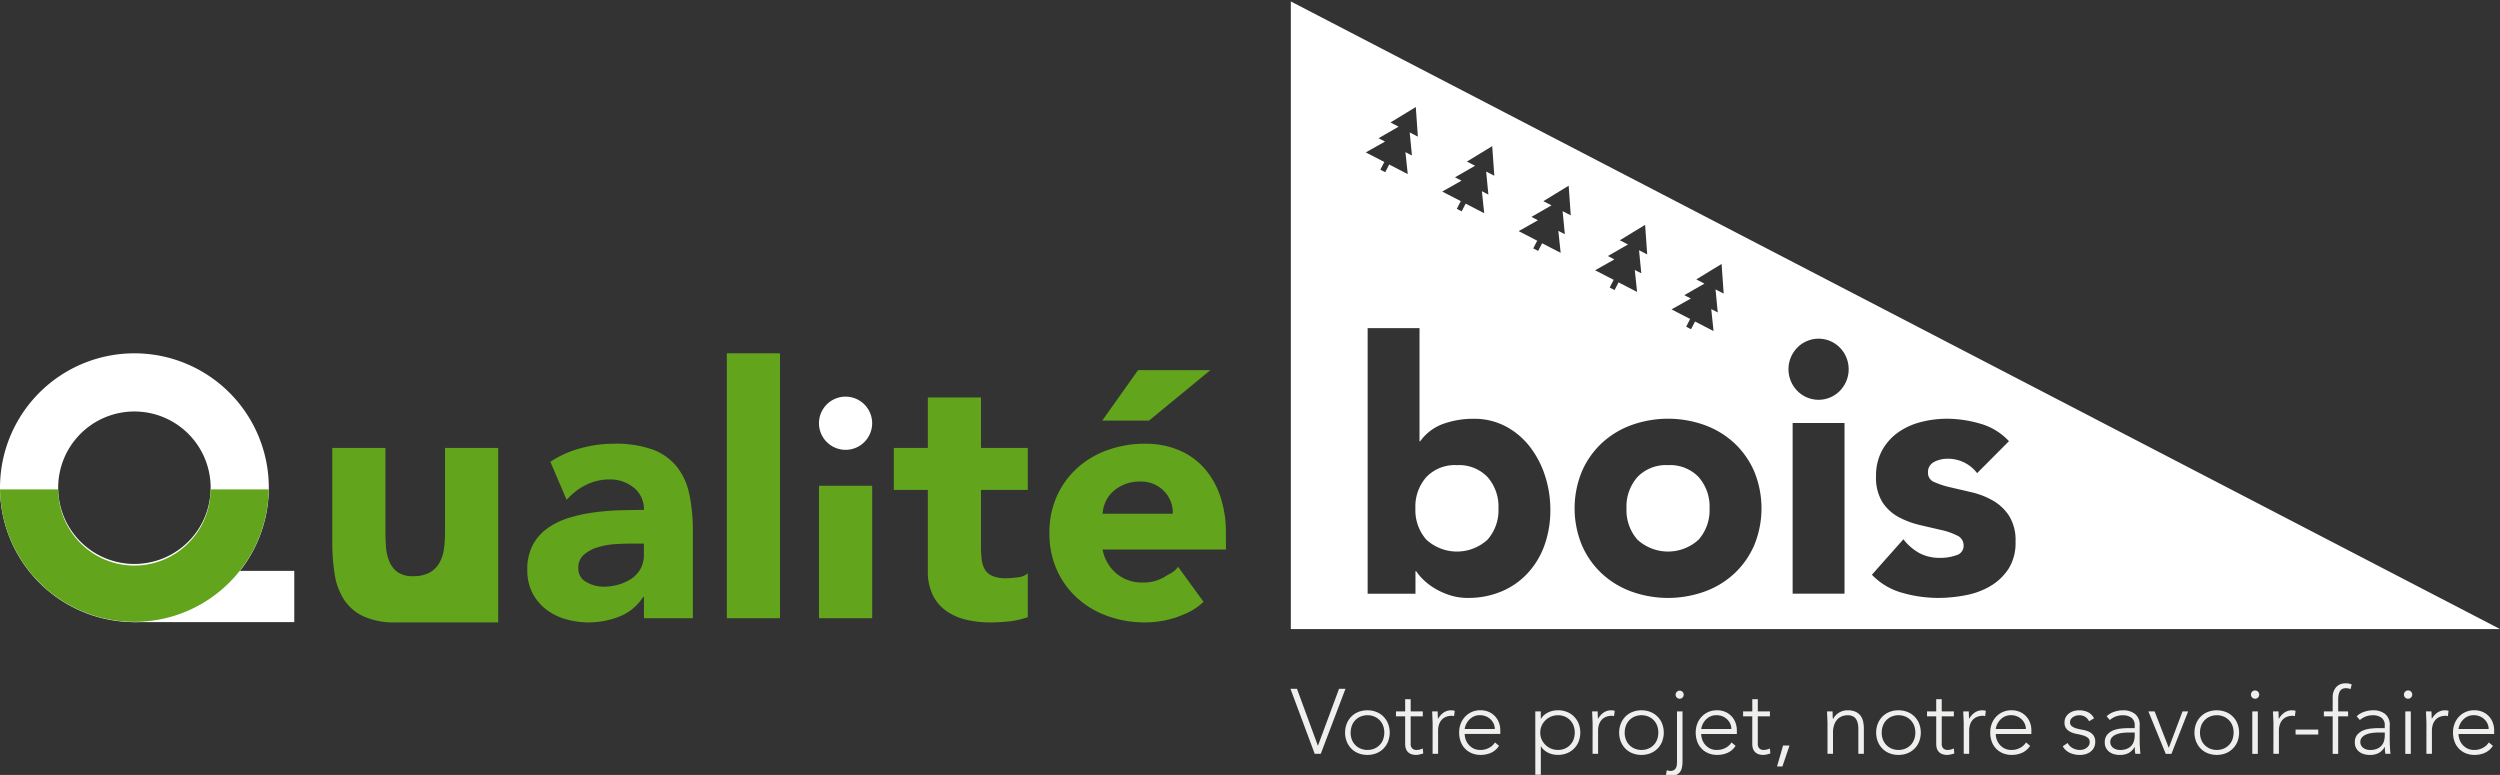 <svg xmlns="http://www.w3.org/2000/svg" xmlns:xlink="http://www.w3.org/1999/xlink" width="371" height="115" viewBox="0 0 371 115"><rect x="0" y="0" width="371" height="115" fill="#333333" stroke="none"/><defs><clipPath id="clip-path"><rect id="Rectangle_1522" data-name="Rectangle 1522" width="371" height="115" transform="translate(0 0)" fill="none"></rect></clipPath></defs><g id="Groupe_5711" data-name="Groupe 5711" transform="translate(0 0.179)"><g id="Groupe_5704" data-name="Groupe 5704" transform="translate(0 -0.179)" clip-path="url(#clip-path)"><path id="Trac&#xE9;_11121" data-name="Trac&#xE9; 11121" d="M19.946,18.646A19.946,19.946,0,1,0,39.892,38.592,19.947,19.947,0,0,0,19.946,18.646m0,31.26A11.314,11.314,0,1,1,31.26,38.592,11.315,11.315,0,0,1,19.946,49.906" transform="translate(0 33.786)" fill="#fff"></path><path id="Trac&#xE9;_11122" data-name="Trac&#xE9; 11122" d="M42.227,49.553H27.076a11.134,11.134,0,0,1-4.865-.91,6.925,6.925,0,0,1-2.893-2.521,9.771,9.771,0,0,1-1.369-3.8,30.434,30.434,0,0,1-.342-4.73V23.659H25.5V36.035q0,1.092.076,2.263a7.075,7.075,0,0,0,.476,2.156,3.721,3.721,0,0,0,1.21,1.61,3.784,3.784,0,0,0,2.341.625,4.936,4.936,0,0,0,2.47-.543,3.766,3.766,0,0,0,1.448-1.456,5.93,5.93,0,0,0,.658-2.056,17.3,17.3,0,0,0,.157-2.392V23.659h7.892Z" transform="translate(31.703 42.812)" fill="#62a41c"></path><rect id="Rectangle_1518" data-name="Rectangle 1518" width="7.892" height="39.309" transform="translate(107.862 52.432)" fill="#62a41c"></rect><rect id="Rectangle_1519" data-name="Rectangle 1519" width="7.892" height="19.655" transform="translate(121.54 72.087)" fill="#62a41c"></rect><path id="Trac&#xE9;_11123" data-name="Trac&#xE9; 11123" d="M67.246,34.713H60.3v8.421a15.674,15.674,0,0,0,.106,1.9,3.754,3.754,0,0,0,.473,1.482,2.373,2.373,0,0,0,1.131.963,5.05,5.05,0,0,0,2.025.336,13.739,13.739,0,0,0,1.658-.129,2.814,2.814,0,0,0,1.552-.6v6.5a11.924,11.924,0,0,1-2.736.625,25.631,25.631,0,0,1-2.789.157,15.3,15.3,0,0,1-3.68-.417,8.332,8.332,0,0,1-2.946-1.325A6.266,6.266,0,0,1,53.12,50.26a8,8,0,0,1-.709-3.534V34.713H47.362v-6.24h5.049V20.985H60.3v7.489h6.945Z" transform="translate(85.28 37.998)" fill="#62a41c"></path><rect id="Rectangle_1520" data-name="Rectangle 1520" width="23.976" height="7.604" transform="translate(19.694 84.718)" fill="#fff"></rect><path id="Trac&#xE9;_11124" data-name="Trac&#xE9; 11124" d="M74.454,19.537H63.719l-5.313,7.486h6.945Z" transform="translate(105.166 35.391)" fill="#62a41c"></path><path id="Trac&#xE9;_11125" data-name="Trac&#xE9; 11125" d="M74.7,41.7c-.658.885-1.078.9-1.969,1.473a5.979,5.979,0,0,1-3.288.857A5.843,5.843,0,0,1,65.55,42.7a6.14,6.14,0,0,1-2.053-3.56H81.8V36.694a16.725,16.725,0,0,0-.84-5.458,12.126,12.126,0,0,0-2.395-4.187,10.389,10.389,0,0,0-3.786-2.677,12.762,12.762,0,0,0-4.971-.935,16.268,16.268,0,0,0-5.551.935,13.43,13.43,0,0,0-4.526,2.677,12.583,12.583,0,0,0-3.025,4.187,13.11,13.11,0,0,0-1.1,5.458,13.114,13.114,0,0,0,1.1,5.461,12.544,12.544,0,0,0,3.025,4.184,13.384,13.384,0,0,0,4.526,2.677,16.2,16.2,0,0,0,5.551.938,14.506,14.506,0,0,0,6-1.3A8.84,8.84,0,0,0,78.48,46.9ZM63.945,32.042a4.668,4.668,0,0,1,1.1-1.51,5.889,5.889,0,0,1,1.711-1.064,5.987,5.987,0,0,1,2.316-.417,4.707,4.707,0,0,1,3.523,1.4,4.5,4.5,0,0,1,1.316,3.38H63.5a4.927,4.927,0,0,1,.448-1.792" transform="translate(100.127 42.411)" fill="#62a41c"></path><path id="Trac&#xE9;_11126" data-name="Trac&#xE9; 11126" d="M51.979,30.9a9.638,9.638,0,0,0-1.868-4.08A8.253,8.253,0,0,0,46.535,24.3a16.063,16.063,0,0,0-5.708-.86,18.649,18.649,0,0,0-6.1,1.014,14.868,14.868,0,0,0-3.361,1.666l2.414,5.64a9.718,9.718,0,0,1,2.868-2.21A7.817,7.817,0,0,1,40.2,28.74a5.449,5.449,0,0,1,3.551,1.224,4.044,4.044,0,0,1,1.5,3.3q-1.63,0-3.551.05a36.305,36.305,0,0,0-3.842.314,23.5,23.5,0,0,0-3.708.8,11.032,11.032,0,0,0-3.181,1.535,7.25,7.25,0,0,0-2.21,2.5,7.694,7.694,0,0,0-.815,3.694,7.361,7.361,0,0,0,.737,3.378,7.138,7.138,0,0,0,2,2.445,8.726,8.726,0,0,0,2.918,1.482,12.361,12.361,0,0,0,8.049-.392,7.363,7.363,0,0,0,3.5-2.91h.106v3.173h7.259V36.49a26.539,26.539,0,0,0-.527-5.59M45.247,39.92a4.162,4.162,0,0,1-.5,2.081,4.275,4.275,0,0,1-1.339,1.456,6.829,6.829,0,0,1-1.921.885,8.142,8.142,0,0,1-2.235.311,5.111,5.111,0,0,1-2.526-.678,2.222,2.222,0,0,1-1.21-2.078,2.5,2.5,0,0,1,.868-2.03,5.75,5.75,0,0,1,2.1-1.089,11.3,11.3,0,0,1,2.579-.442q1.34-.08,2.235-.078h1.946Z" transform="translate(50.307 42.411)" fill="#62a41c"></path><path id="Trac&#xE9;_11127" data-name="Trac&#xE9; 11127" d="M51.289,24.888a3.946,3.946,0,1,0-3.946,3.946,3.947,3.947,0,0,0,3.946-3.946" transform="translate(78.14 37.92)" fill="#fff"></path><path id="Trac&#xE9;_11128" data-name="Trac&#xE9; 11128" d="M31.239,25.858a11.3,11.3,0,0,1-22.6,0H0a19.935,19.935,0,0,0,39.866,0Z" transform="translate(0.007 46.772)" fill="#62a41c"></path><path id="Trac&#xE9;_11129" data-name="Trac&#xE9; 11129" d="M68.38,36.423h.966l3.109,8.463,3.134-8.463h.955l-3.666,9.648h-.9Z" transform="translate(123.125 65.795)" fill="#efefee"></path><path id="Trac&#xE9;_11130" data-name="Trac&#xE9; 11130" d="M71.275,40.872a3.493,3.493,0,0,1,.246-1.33,3.135,3.135,0,0,1,.681-1.047,3,3,0,0,1,1.05-.689,3.576,3.576,0,0,1,1.336-.244,3.532,3.532,0,0,1,1.327.244,3.078,3.078,0,0,1,1.736,1.736,3.713,3.713,0,0,1,0,2.661,3.078,3.078,0,0,1-1.736,1.736,3.532,3.532,0,0,1-1.327.244,3.576,3.576,0,0,1-1.336-.244,3,3,0,0,1-1.05-.689,3.135,3.135,0,0,1-.681-1.047,3.493,3.493,0,0,1-.246-1.33m.818,0a2.9,2.9,0,0,0,.171,1,2.387,2.387,0,0,0,.5.815,2.417,2.417,0,0,0,.8.555,2.714,2.714,0,0,0,2.067,0,2.4,2.4,0,0,0,.793-.555,2.3,2.3,0,0,0,.5-.815,3.028,3.028,0,0,0,0-2.005,2.3,2.3,0,0,0-.5-.815,2.364,2.364,0,0,0-.793-.555,2.714,2.714,0,0,0-2.067,0,2.332,2.332,0,0,0-1.291,1.37,2.9,2.9,0,0,0-.171,1" transform="translate(128.337 67.846)" fill="#efefee"></path><path id="Trac&#xE9;_11131" data-name="Trac&#xE9; 11131" d="M77.951,39.522h-1.8v4.1a.873.873,0,0,0,.232.653.853.853,0,0,0,.638.232,1.841,1.841,0,0,0,.471-.062,3.02,3.02,0,0,0,.457-.157l.067.737a4.982,4.982,0,0,1-.529.148,2.337,2.337,0,0,1-.532.07,2.012,2.012,0,0,1-.751-.129,1.291,1.291,0,0,1-.784-.86,2.188,2.188,0,0,1-.087-.633v-4.1H73.971v-.737h1.364V36.973h.818v1.812h1.8Z" transform="translate(133.192 66.786)" fill="#efefee"></path><path id="Trac&#xE9;_11132" data-name="Trac&#xE9; 11132" d="M75.956,39.5c0-.118-.006-.26-.014-.428s-.017-.339-.02-.513-.011-.333-.02-.482-.014-.266-.014-.35h.818c.008.238.014.465.02.683a2.162,2.162,0,0,0,.034.423,2.761,2.761,0,0,1,.8-.913,1.985,1.985,0,0,1,1.2-.356,1.675,1.675,0,0,1,.241.02c.076.014.157.031.238.048l-.1.8a1,1,0,0,0-.314-.053,2.264,2.264,0,0,0-.921.171,1.706,1.706,0,0,0-.641.47,2,2,0,0,0-.372.7,2.979,2.979,0,0,0-.123.865v3.436h-.818Z" transform="translate(136.645 67.846)" fill="#efefee"></path><path id="Trac&#xE9;_11133" data-name="Trac&#xE9; 11133" d="M83.234,42.837a2.766,2.766,0,0,1-1.179,1.033,3.73,3.73,0,0,1-1.546.314,3.4,3.4,0,0,1-1.311-.244A2.949,2.949,0,0,1,77.543,42.2a3.862,3.862,0,0,1-.224-1.341,3.548,3.548,0,0,1,.232-1.308,3.156,3.156,0,0,1,.653-1.045,3.051,3.051,0,0,1,2.263-.947,3.034,3.034,0,0,1,1.274.252,2.8,2.8,0,0,1,.927.669,2.849,2.849,0,0,1,.566.947,3.2,3.2,0,0,1,.19,1.075v.574H78.137a2.852,2.852,0,0,0,.1.661,2.37,2.37,0,0,0,.375.784,2.4,2.4,0,0,0,.731.653,2.264,2.264,0,0,0,1.176.272,2.618,2.618,0,0,0,1.215-.3,2.192,2.192,0,0,0,.9-.815Zm-.627-2.5a1.837,1.837,0,0,0-.171-.79,2.086,2.086,0,0,0-.462-.647,2.2,2.2,0,0,0-.695-.445,2.25,2.25,0,0,0-.854-.162,2.1,2.1,0,0,0-1.109.272,2.449,2.449,0,0,0-.7.627,2.589,2.589,0,0,0-.367.689,1.842,1.842,0,0,0-.109.457Z" transform="translate(139.22 67.844)" fill="#efefee"></path><path id="Trac&#xE9;_11134" data-name="Trac&#xE9; 11134" d="M81.353,37.724h.818v1.1H82.2a2.108,2.108,0,0,1,.476-.566,2.886,2.886,0,0,1,.622-.395,3.162,3.162,0,0,1,.7-.232,3.593,3.593,0,0,1,.723-.073,3.546,3.546,0,0,1,1.33.244,3.1,3.1,0,0,1,1.736,1.736,3.714,3.714,0,0,1,0,2.661,3.1,3.1,0,0,1-1.736,1.736,3.546,3.546,0,0,1-1.33.244A3.6,3.6,0,0,1,84,44.11a3.164,3.164,0,0,1-.7-.232,2.782,2.782,0,0,1-.622-.395,2.108,2.108,0,0,1-.476-.566h-.028v4.212h-.818Zm.737,3.148a2.48,2.48,0,0,0,.2,1,2.55,2.55,0,0,0,.56.815,2.69,2.69,0,0,0,.829.555,2.641,2.641,0,0,0,1.036.2,2.572,2.572,0,0,0,1.036-.2,2.422,2.422,0,0,0,.79-.555,2.351,2.351,0,0,0,.5-.815,3.027,3.027,0,0,0,0-2.005,2.351,2.351,0,0,0-.5-.815,2.381,2.381,0,0,0-.79-.555,2.572,2.572,0,0,0-1.036-.2,2.618,2.618,0,0,0-1.865.759,2.55,2.55,0,0,0-.56.815,2.479,2.479,0,0,0-.2,1" transform="translate(146.484 67.846)" fill="#efefee"></path><path id="Trac&#xE9;_11135" data-name="Trac&#xE9; 11135" d="M84.433,39.5c0-.118-.006-.26-.014-.428s-.017-.339-.02-.513-.011-.333-.022-.482-.011-.266-.011-.35h.818c.008.238.014.465.02.683a2.153,2.153,0,0,0,.034.423,2.761,2.761,0,0,1,.8-.913,1.985,1.985,0,0,1,1.2-.356,1.676,1.676,0,0,1,.241.02c.076.014.157.031.238.048l-.1.8a1,1,0,0,0-.314-.053,2.264,2.264,0,0,0-.921.171,1.707,1.707,0,0,0-.641.47,1.957,1.957,0,0,0-.372.7,2.978,2.978,0,0,0-.123.865v3.436h-.818Z" transform="translate(151.909 67.846)" fill="#efefee"></path><path id="Trac&#xE9;_11136" data-name="Trac&#xE9; 11136" d="M85.8,40.872a3.492,3.492,0,0,1,.246-1.33,3.135,3.135,0,0,1,.68-1.047,3.006,3.006,0,0,1,1.05-.689,3.576,3.576,0,0,1,1.336-.244,3.532,3.532,0,0,1,1.327.244,3.078,3.078,0,0,1,1.736,1.736,3.714,3.714,0,0,1,0,2.661,3.078,3.078,0,0,1-1.736,1.736,3.532,3.532,0,0,1-1.327.244,3.576,3.576,0,0,1-1.336-.244,3.006,3.006,0,0,1-1.05-.689,3.136,3.136,0,0,1-.68-1.047,3.492,3.492,0,0,1-.246-1.33m.818,0a2.9,2.9,0,0,0,.171,1,2.344,2.344,0,0,0,.5.815,2.4,2.4,0,0,0,.793.555,2.721,2.721,0,0,0,2.07,0,2.434,2.434,0,0,0,.793-.555,2.345,2.345,0,0,0,.5-.815,3.027,3.027,0,0,0,0-2.005,2.345,2.345,0,0,0-.5-.815,2.393,2.393,0,0,0-.793-.555,2.721,2.721,0,0,0-2.07,0,2.338,2.338,0,0,0-1.288,1.37,2.9,2.9,0,0,0-.171,1" transform="translate(154.484 67.846)" fill="#efefee"></path><path id="Trac&#xE9;_11137" data-name="Trac&#xE9; 11137" d="M90.731,47.019a4.739,4.739,0,0,1-.076.885,1.719,1.719,0,0,1-.28.683,1.31,1.31,0,0,1-.552.44,2.141,2.141,0,0,1-.891.157,1.867,1.867,0,0,1-.655-.12l.123-.723a1.47,1.47,0,0,0,.518.109,1.015,1.015,0,0,0,.524-.118.771.771,0,0,0,.3-.3,1.169,1.169,0,0,0,.137-.429,3.8,3.8,0,0,0,.034-.518V39.62h.818Zm-1.022-9.894a.6.6,0,1,1,.176.437.593.593,0,0,1-.176-.437" transform="translate(158.953 65.954)" fill="#efefee"></path><path id="Trac&#xE9;_11138" data-name="Trac&#xE9; 11138" d="M95.769,42.837a2.743,2.743,0,0,1-1.176,1.033,3.734,3.734,0,0,1-1.549.314,3.4,3.4,0,0,1-1.311-.244A2.934,2.934,0,0,1,90.081,42.2a3.862,3.862,0,0,1-.227-1.341,3.548,3.548,0,0,1,.235-1.308,3.155,3.155,0,0,1,.653-1.045,3.093,3.093,0,0,1,.991-.695A3.132,3.132,0,0,1,93,37.561a3.052,3.052,0,0,1,1.274.252,2.855,2.855,0,0,1,.927.669,2.8,2.8,0,0,1,.563.947,3.206,3.206,0,0,1,.193,1.075v.574h-5.29a2.882,2.882,0,0,0,.1.661,2.362,2.362,0,0,0,.373.784,2.439,2.439,0,0,0,.731.653,2.271,2.271,0,0,0,1.176.272,2.629,2.629,0,0,0,1.218-.3,2.209,2.209,0,0,0,.9-.815Zm-.625-2.5a1.837,1.837,0,0,0-.171-.79,2.086,2.086,0,0,0-.462-.647,2.2,2.2,0,0,0-.695-.445,2.25,2.25,0,0,0-.854-.162,2.109,2.109,0,0,0-1.112.272,2.525,2.525,0,0,0-.7.627,2.658,2.658,0,0,0-.364.689,1.893,1.893,0,0,0-.112.457Z" transform="translate(161.79 67.844)" fill="#efefee"></path><path id="Trac&#xE9;_11139" data-name="Trac&#xE9; 11139" d="M96.345,39.522h-1.8v4.1a.873.873,0,0,0,.232.653.853.853,0,0,0,.639.232,1.841,1.841,0,0,0,.47-.062,3.02,3.02,0,0,0,.456-.157l.067.737a4.979,4.979,0,0,1-.529.148,2.338,2.338,0,0,1-.532.07,2.013,2.013,0,0,1-.751-.129,1.292,1.292,0,0,1-.784-.86,2.189,2.189,0,0,1-.087-.633v-4.1H92.365v-.737h1.364V36.973h.818v1.812h1.8Z" transform="translate(166.312 66.786)" fill="#efefee"></path><path id="Trac&#xE9;_11140" data-name="Trac&#xE9; 11140" d="M95.06,39.43h.955l-1.05,3.106h-.8Z" transform="translate(169.546 71.21)" fill="#efefee"></path><path id="Trac&#xE9;_11141" data-name="Trac&#xE9; 11141" d="M96.88,39.5c0-.118-.006-.26-.014-.428s-.017-.339-.02-.513-.011-.333-.022-.482-.011-.266-.011-.35h.818c.008.238.014.465.02.683a2.155,2.155,0,0,0,.034.423h.042a2.17,2.17,0,0,1,.818-.893,2.382,2.382,0,0,1,1.333-.375,2.7,2.7,0,0,1,1.2.232,1.926,1.926,0,0,1,.728.6,2.336,2.336,0,0,1,.37.865,5.005,5.005,0,0,1,.1,1.008v3.75h-.818V40.315a4.039,4.039,0,0,0-.067-.742,2.047,2.047,0,0,0-.238-.647,1.232,1.232,0,0,0-.479-.457,1.622,1.622,0,0,0-.8-.171,2.356,2.356,0,0,0-.851.157,1.847,1.847,0,0,0-.694.476,2.272,2.272,0,0,0-.462.8,3.4,3.4,0,0,0-.171,1.14v3.148H96.88Z" transform="translate(174.321 67.846)" fill="#efefee"></path><path id="Trac&#xE9;_11142" data-name="Trac&#xE9; 11142" d="M99.416,40.872a3.493,3.493,0,0,1,.246-1.33,3.135,3.135,0,0,1,.681-1.047,3,3,0,0,1,1.05-.689,3.576,3.576,0,0,1,1.336-.244,3.532,3.532,0,0,1,1.328.244,3.079,3.079,0,0,1,1.736,1.736,3.713,3.713,0,0,1,0,2.661,3.079,3.079,0,0,1-1.736,1.736,3.532,3.532,0,0,1-1.328.244,3.576,3.576,0,0,1-1.336-.244,3.005,3.005,0,0,1-1.05-.689,3.135,3.135,0,0,1-.681-1.047,3.493,3.493,0,0,1-.246-1.33m.818,0a2.9,2.9,0,0,0,.171,1,2.344,2.344,0,0,0,.5.815,2.4,2.4,0,0,0,.793.555,2.721,2.721,0,0,0,2.07,0,2.434,2.434,0,0,0,.793-.555,2.344,2.344,0,0,0,.5-.815,3.028,3.028,0,0,0,0-2.005,2.344,2.344,0,0,0-.5-.815,2.393,2.393,0,0,0-.793-.555,2.721,2.721,0,0,0-2.07,0,2.337,2.337,0,0,0-1.288,1.37,2.9,2.9,0,0,0-.171,1" transform="translate(179.008 67.846)" fill="#efefee"></path><path id="Trac&#xE9;_11143" data-name="Trac&#xE9; 11143" d="M106.092,39.522h-1.8v4.1a.873.873,0,0,0,.232.653.853.853,0,0,0,.639.232,1.84,1.84,0,0,0,.47-.062,3.018,3.018,0,0,0,.456-.157l.067.737a4.974,4.974,0,0,1-.529.148,2.337,2.337,0,0,1-.532.07,2.012,2.012,0,0,1-.751-.129,1.291,1.291,0,0,1-.784-.86,2.189,2.189,0,0,1-.087-.633v-4.1h-1.364v-.737h1.364V36.973h.818v1.812h1.8Z" transform="translate(183.862 66.786)" fill="#efefee"></path><path id="Trac&#xE9;_11144" data-name="Trac&#xE9; 11144" d="M104.1,39.5c0-.118-.006-.26-.014-.428s-.017-.339-.02-.513-.011-.333-.022-.482-.011-.266-.011-.35h.818c.008.238.014.465.02.683a2.155,2.155,0,0,0,.034.423,2.761,2.761,0,0,1,.8-.913,1.988,1.988,0,0,1,1.2-.356,1.67,1.67,0,0,1,.238.02c.076.014.157.031.238.048l-.1.8a.984.984,0,0,0-.314-.053,2.264,2.264,0,0,0-.921.171,1.706,1.706,0,0,0-.641.47,1.957,1.957,0,0,0-.373.7,2.979,2.979,0,0,0-.123.865v3.436H104.1Z" transform="translate(187.316 67.846)" fill="#efefee"></path><path id="Trac&#xE9;_11145" data-name="Trac&#xE9; 11145" d="M111.375,42.837a2.75,2.75,0,0,1-1.179,1.033,3.729,3.729,0,0,1-1.546.314,3.394,3.394,0,0,1-1.311-.244,2.949,2.949,0,0,1-1.655-1.739,3.862,3.862,0,0,1-.224-1.341,3.607,3.607,0,0,1,.232-1.308,3.156,3.156,0,0,1,.653-1.045,3.051,3.051,0,0,1,2.263-.947,3.035,3.035,0,0,1,1.274.252,2.8,2.8,0,0,1,.927.669,2.849,2.849,0,0,1,.566.947,3.134,3.134,0,0,1,.19,1.075v.574h-5.288a2.851,2.851,0,0,0,.1.661,2.352,2.352,0,0,0,1.106,1.437,2.268,2.268,0,0,0,1.179.272,2.615,2.615,0,0,0,1.213-.3,2.192,2.192,0,0,0,.9-.815Zm-.627-2.5a1.838,1.838,0,0,0-.171-.79,2.088,2.088,0,0,0-.462-.647,2.2,2.2,0,0,0-.695-.445,2.25,2.25,0,0,0-.854-.162,2.1,2.1,0,0,0-1.109.272,2.449,2.449,0,0,0-.7.627,2.59,2.59,0,0,0-.367.689,1.841,1.841,0,0,0-.109.457Z" transform="translate(189.89 67.844)" fill="#efefee"></path><path id="Trac&#xE9;_11146" data-name="Trac&#xE9; 11146" d="M110.027,42.413a1.767,1.767,0,0,0,.765.77,2.251,2.251,0,0,0,1.061.266,1.753,1.753,0,0,0,.518-.081,1.557,1.557,0,0,0,.462-.232,1.289,1.289,0,0,0,.336-.361.9.9,0,0,0,.129-.485.775.775,0,0,0-.28-.653,2.034,2.034,0,0,0-.689-.342,8.885,8.885,0,0,0-.9-.213,3.789,3.789,0,0,1-.9-.272,1.959,1.959,0,0,1-.689-.51,1.393,1.393,0,0,1-.277-.927,1.6,1.6,0,0,1,.19-.8,1.726,1.726,0,0,1,.5-.566,2.192,2.192,0,0,1,.689-.336,2.912,2.912,0,0,1,.776-.106,2.955,2.955,0,0,1,1.344.286,2,2,0,0,1,.879.9l-.737.437a1.707,1.707,0,0,0-.58-.661,1.638,1.638,0,0,0-.907-.224,1.7,1.7,0,0,0-.456.067,1.65,1.65,0,0,0-.428.19,1.065,1.065,0,0,0-.319.314.752.752,0,0,0-.132.437.725.725,0,0,0,.28.625,2.181,2.181,0,0,0,.689.322,8.332,8.332,0,0,0,.9.2,3.785,3.785,0,0,1,.9.266,1.814,1.814,0,0,1,.689.532,1.55,1.55,0,0,1,.28.989,1.843,1.843,0,0,1-.185.851,1.727,1.727,0,0,1-.5.6,2.208,2.208,0,0,1-.728.37,3,3,0,0,1-.86.123,3.536,3.536,0,0,1-1.493-.314A2.281,2.281,0,0,1,109.3,42.9Z" transform="translate(196.812 67.846)" fill="#efefee"></path><path id="Trac&#xE9;_11147" data-name="Trac&#xE9; 11147" d="M116.707,41.379c0,.308,0,.585.006.832s.008.47.022.681.02.4.034.585.031.364.059.546h-.762A6.012,6.012,0,0,1,115.982,43h-.025a2.285,2.285,0,0,1-.879.9,2.757,2.757,0,0,1-1.327.286,3.242,3.242,0,0,1-.8-.1,2.111,2.111,0,0,1-.709-.328,1.674,1.674,0,0,1-.709-1.437,1.675,1.675,0,0,1,.367-1.145,2.29,2.29,0,0,1,.9-.636,4.414,4.414,0,0,1,1.145-.272c.4-.039.762-.062,1.07-.062h.955v-.381a1.327,1.327,0,0,0-.5-1.171A2.141,2.141,0,0,0,114.2,38.3a2.867,2.867,0,0,0-1.921.709l-.476-.557a2.925,2.925,0,0,1,1.117-.664,4.043,4.043,0,0,1,1.28-.224,2.833,2.833,0,0,1,1.823.541,2.064,2.064,0,0,1,.686,1.736Zm-1.636-.518a7.293,7.293,0,0,0-1,.067,3.412,3.412,0,0,0-.871.232,1.613,1.613,0,0,0-.622.437,1.006,1.006,0,0,0-.23.681.992.992,0,0,0,.129.51,1.087,1.087,0,0,0,.333.37,1.6,1.6,0,0,0,.457.218,1.771,1.771,0,0,0,.512.073,2.581,2.581,0,0,0,1.073-.19,1.837,1.837,0,0,0,.678-.5,1.747,1.747,0,0,0,.347-.695,3.4,3.4,0,0,0,.1-.784v-.423Z" transform="translate(200.818 67.846)" fill="#efefee"></path><path id="Trac&#xE9;_11148" data-name="Trac&#xE9; 11148" d="M113.84,37.62h.927l2.1,5.411,2.044-5.411h.832l-2.481,6.3h-.843Z" transform="translate(204.979 67.951)" fill="#efefee"></path><path id="Trac&#xE9;_11149" data-name="Trac&#xE9; 11149" d="M116.283,40.872a3.547,3.547,0,0,1,.244-1.33,3.1,3.1,0,0,1,.683-1.047,2.93,2.93,0,0,1,1.05-.689,3.753,3.753,0,0,1,2.661,0,3.094,3.094,0,0,1,1.739,1.736,3.754,3.754,0,0,1,0,2.661,3.094,3.094,0,0,1-1.739,1.736,3.753,3.753,0,0,1-2.661,0,2.93,2.93,0,0,1-1.05-.689,3.1,3.1,0,0,1-.683-1.047,3.547,3.547,0,0,1-.244-1.33m.818,0a2.9,2.9,0,0,0,.168,1,2.309,2.309,0,0,0,.5.815,2.4,2.4,0,0,0,.793.555,2.721,2.721,0,0,0,2.07,0,2.392,2.392,0,0,0,.79-.555,2.31,2.31,0,0,0,.5-.815,3.075,3.075,0,0,0,0-2.005,2.31,2.31,0,0,0-.5-.815,2.353,2.353,0,0,0-.79-.555,2.721,2.721,0,0,0-2.07,0,2.363,2.363,0,0,0-.793.555,2.309,2.309,0,0,0-.5.815,2.9,2.9,0,0,0-.168,1" transform="translate(209.378 67.846)" fill="#efefee"></path><path id="Trac&#xE9;_11150" data-name="Trac&#xE9; 11150" d="M119.275,37.124a.607.607,0,0,1,.613-.613.616.616,0,0,1,.437,1.047.585.585,0,0,1-.437.179.612.612,0,0,1-.613-.613m.2,2.493h.818v6.3h-.818Z" transform="translate(214.766 65.954)" fill="#efefee"></path><path id="Trac&#xE9;_11151" data-name="Trac&#xE9; 11151" d="M120.51,39.5c0-.118-.006-.26-.014-.428s-.017-.339-.02-.513-.011-.333-.022-.482-.011-.266-.011-.35h.815c.011.238.017.465.022.683a1.95,1.95,0,0,0,.034.423,2.761,2.761,0,0,1,.8-.913,1.986,1.986,0,0,1,1.2-.356,1.6,1.6,0,0,1,.238.02c.078.014.157.031.241.048l-.1.8a1,1,0,0,0-.314-.053,2.264,2.264,0,0,0-.921.171,1.706,1.706,0,0,0-.641.47,2,2,0,0,0-.372.7,2.885,2.885,0,0,0-.123.865v3.436h-.818Z" transform="translate(216.869 67.846)" fill="#efefee"></path><rect id="Rectangle_1521" data-name="Rectangle 1521" width="3.366" height="0.737" transform="translate(340.664 108.268)" fill="#efefee"></rect><path id="Trac&#xE9;_11152" data-name="Trac&#xE9; 11152" d="M124.447,41.038h-1.308V40.3h1.308V38.243a2.438,2.438,0,0,1,.185-1.014,1.92,1.92,0,0,1,.454-.647,1.639,1.639,0,0,1,.608-.347,2.12,2.12,0,0,1,.636-.1,2.361,2.361,0,0,1,.938.162L127.1,37a1.645,1.645,0,0,0-.737-.137c-.736,0-1.1.56-1.1,1.675V40.3h1.47v.737h-1.47V46.6h-.818Z" transform="translate(221.723 65.269)" fill="#efefee"></path><path id="Trac&#xE9;_11153" data-name="Trac&#xE9; 11153" d="M129.957,41.379c0,.308,0,.585.006.832s.011.47.022.681.02.4.034.585.034.364.059.546h-.762A6.026,6.026,0,0,1,129.235,43h-.028a2.284,2.284,0,0,1-.879.9,2.757,2.757,0,0,1-1.327.286,3.242,3.242,0,0,1-.8-.1,2.137,2.137,0,0,1-.709-.328,1.674,1.674,0,0,1-.709-1.437,1.675,1.675,0,0,1,.367-1.145,2.31,2.31,0,0,1,.9-.636,4.414,4.414,0,0,1,1.145-.272c.406-.039.762-.062,1.07-.062h.955v-.381a1.327,1.327,0,0,0-.5-1.171,2.141,2.141,0,0,0-1.269-.356,2.872,2.872,0,0,0-1.921.709l-.476-.557a2.925,2.925,0,0,1,1.117-.664,4.043,4.043,0,0,1,1.28-.224,2.847,2.847,0,0,1,1.826.541,2.071,2.071,0,0,1,.683,1.736Zm-1.636-.518a7.293,7.293,0,0,0-1,.067,3.445,3.445,0,0,0-.871.232,1.613,1.613,0,0,0-.622.437,1.006,1.006,0,0,0-.23.681.993.993,0,0,0,.129.51,1.117,1.117,0,0,0,.333.37,1.6,1.6,0,0,0,.456.218,1.771,1.771,0,0,0,.513.073,2.6,2.6,0,0,0,1.075-.19,1.826,1.826,0,0,0,.675-.5,1.747,1.747,0,0,0,.347-.695,3.393,3.393,0,0,0,.1-.784v-.423Z" transform="translate(224.676 67.846)" fill="#efefee"></path><path id="Trac&#xE9;_11154" data-name="Trac&#xE9; 11154" d="M127.382,37.124a.616.616,0,1,1,.613.613.585.585,0,0,1-.437-.179.591.591,0,0,1-.176-.434m.2,2.493h.818v6.3h-.818Z" transform="translate(229.363 65.954)" fill="#efefee"></path><path id="Trac&#xE9;_11155" data-name="Trac&#xE9; 11155" d="M128.617,39.5c0-.118-.006-.26-.014-.428s-.014-.339-.02-.513-.011-.333-.02-.482-.014-.266-.014-.35h.818c.008.238.014.465.02.683a2.411,2.411,0,0,0,.034.423,2.791,2.791,0,0,1,.8-.913,1.986,1.986,0,0,1,1.2-.356,1.677,1.677,0,0,1,.241.02c.076.014.157.031.238.048l-.1.8a1,1,0,0,0-.314-.053,2.264,2.264,0,0,0-.921.171,1.706,1.706,0,0,0-.641.47,2,2,0,0,0-.372.7,2.973,2.973,0,0,0-.123.865v3.436h-.818Z" transform="translate(231.466 67.846)" fill="#efefee"></path><path id="Trac&#xE9;_11156" data-name="Trac&#xE9; 11156" d="M135.9,42.837a2.766,2.766,0,0,1-1.179,1.033,3.73,3.73,0,0,1-1.546.314,3.394,3.394,0,0,1-1.311-.244,2.948,2.948,0,0,1-1.655-1.739,3.861,3.861,0,0,1-.224-1.341,3.549,3.549,0,0,1,.232-1.308,3.157,3.157,0,0,1,.653-1.045,3.051,3.051,0,0,1,2.263-.947,3.034,3.034,0,0,1,1.274.252,2.8,2.8,0,0,1,.927.669,2.851,2.851,0,0,1,.566.947,3.2,3.2,0,0,1,.19,1.075v.574H130.8a2.857,2.857,0,0,0,.1.661,2.371,2.371,0,0,0,.375.784,2.4,2.4,0,0,0,.731.653,2.261,2.261,0,0,0,1.179.272,2.6,2.6,0,0,0,1.21-.3,2.182,2.182,0,0,0,.9-.815Zm-.627-2.5a1.838,1.838,0,0,0-.171-.79,2.085,2.085,0,0,0-.462-.647,2.187,2.187,0,0,0-.7-.445,2.226,2.226,0,0,0-.851-.162,2.1,2.1,0,0,0-1.109.272,2.449,2.449,0,0,0-.7.627,2.59,2.59,0,0,0-.367.689,1.846,1.846,0,0,0-.109.457Z" transform="translate(234.043 67.844)" fill="#efefee"></path><path id="Trac&#xE9;_11157" data-name="Trac&#xE9; 11157" d="M92.349,24.572A5.841,5.841,0,0,0,87.8,26.345a6.613,6.613,0,0,0-1.616,4.638A6.615,6.615,0,0,0,87.8,35.623a6.721,6.721,0,0,0,9.091,0,6.617,6.617,0,0,0,1.619-4.641,6.614,6.614,0,0,0-1.619-4.638,5.841,5.841,0,0,0-4.545-1.773" transform="translate(155.189 44.456)" fill="#fff"></path><path id="Trac&#xE9;_11158" data-name="Trac&#xE9; 11158" d="M81.165,24.572a5.841,5.841,0,0,0-4.545,1.773A6.614,6.614,0,0,0,75,30.983a6.617,6.617,0,0,0,1.619,4.641,6.721,6.721,0,0,0,9.091,0,6.615,6.615,0,0,0,1.616-4.641,6.613,6.613,0,0,0-1.616-4.638,5.841,5.841,0,0,0-4.545-1.773" transform="translate(135.046 44.456)" fill="#fff"></path><path id="Trac&#xE9;_11159" data-name="Trac&#xE9; 11159" d="M68.4,0V93.139H247.843Zm58.4,43.588,2.232-1.283.751-.428-1.21-.625,1.876-1.148,1.879-1.145.154,2.2.154,2.2-1.21-.625.084.86.246,2.563-.966-.5.011.09.333,3.173-2.75-1.42-.591,1.143-.725-.372.591-1.145L124.9,45.7l2.781-1.566.078-.045Zm-11.345-5.806,2.232-1.283.751-.431-1.21-.625L119.1,34.3l1.879-1.145.154,2.193.154,2.2-1.21-.625.084.863.249,2.56-.966-.5.008.092.333,3.173-2.75-1.42-.591,1.143-.725-.375.591-1.143-2.753-1.42,2.781-1.566.078-.045ZM92.763,26.1l2.229-1.28.751-.431-1.21-.625,1.879-1.145,1.876-1.145.154,2.193.157,2.2-1.21-.625.081.86.249,2.563-.966-.5.008.09.336,3.173-2.753-1.42-.588,1.143-.728-.372.591-1.143-2.753-1.42,2.781-1.568.081-.045ZM81.418,20.3l2.229-1.283.751-.431-1.21-.625,1.879-1.145,1.879-1.145.154,2.2.154,2.193-1.21-.625.084.863.246,2.56-.966-.5.008.092.336,3.173L83,24.2l-.588,1.143-.725-.375.588-1.143-2.75-1.42L82.3,20.842l.081-.045Zm24.628,60.4a12.1,12.1,0,0,1-2.49,4.142,11.189,11.189,0,0,1-3.879,2.711,12.678,12.678,0,0,1-5.033.966,8.564,8.564,0,0,1-2.518-.364,10.931,10.931,0,0,1-2.182-.941A9.13,9.13,0,0,1,88.2,85.939a8.329,8.329,0,0,1-1.2-1.381h-.1v3.336H79.8V48.487h7.7V65.271h.1a7.193,7.193,0,0,1,3.414-2.579,13.056,13.056,0,0,1,4.495-.756,9.986,9.986,0,0,1,4.778,1.123,11.121,11.121,0,0,1,3.568,3,14.081,14.081,0,0,1,2.26,4.3,16.225,16.225,0,0,1,.8,5.083,15.283,15.283,0,0,1-.874,5.265M105.1,37.024l-.725-.375.591-1.143-2.753-1.42,2.781-1.566.081-.045-.969-.5,2.232-1.283.751-.428-1.21-.625,1.879-1.148,1.876-1.145.154,2.2.154,2.2-1.21-.625.084.86.249,2.563-.966-.5.008.09.336,3.173-2.753-1.42ZM137.169,80.7a12.624,12.624,0,0,1-2.952,4.2A12.982,12.982,0,0,1,129.8,87.58a16.067,16.067,0,0,1-10.835,0,12.943,12.943,0,0,1-4.417-2.683,12.584,12.584,0,0,1-2.952-4.2,14.4,14.4,0,0,1,0-10.948,12.584,12.584,0,0,1,2.952-4.2,12.943,12.943,0,0,1,4.417-2.683,16.066,16.066,0,0,1,10.835,0,12.982,12.982,0,0,1,4.419,2.683,12.625,12.625,0,0,1,2.952,4.2,14.433,14.433,0,0,1,0,10.948m13.4,7.192h-7.7V62.56h7.7Zm-.692-30.1a4.423,4.423,0,0,1-6.318,0,4.585,4.585,0,0,1,0-6.413,4.423,4.423,0,0,1,6.318,0,4.585,4.585,0,0,1,0,6.413M172.2,86.774a11.444,11.444,0,0,1-3.7,1.355,21.687,21.687,0,0,1-4.058.392,19.471,19.471,0,0,1-5.29-.756,9.832,9.832,0,0,1-4.52-2.686l4.674-5.265a7.8,7.8,0,0,0,2.389,2.061,6.374,6.374,0,0,0,3.055.7,7.052,7.052,0,0,0,2.414-.392,1.436,1.436,0,0,0,1.078-1.431,1.591,1.591,0,0,0-.949-1.487,10.344,10.344,0,0,0-2.414-.835c-.977-.224-2.022-.47-3.134-.728a12.93,12.93,0,0,1-3.131-1.173,6.607,6.607,0,0,1-2.417-2.215,6.849,6.849,0,0,1-.949-3.831,7.823,7.823,0,0,1,.9-3.859,8,8,0,0,1,2.364-2.658,10.162,10.162,0,0,1,3.364-1.538,15.322,15.322,0,0,1,3.851-.5,17.815,17.815,0,0,1,4.985.731,9.245,9.245,0,0,1,4.26,2.6l-4.725,4.744a5.419,5.419,0,0,0-4.467-2.137,4.182,4.182,0,0,0-1.9.468,1.667,1.667,0,0,0-.924,1.619,1.452,1.452,0,0,0,.949,1.381,12.653,12.653,0,0,0,2.417.781c.975.227,2.016.468,3.131.731a11.747,11.747,0,0,1,3.134,1.224A7.055,7.055,0,0,1,175,76.35a6.843,6.843,0,0,1,.949,3.831,7.161,7.161,0,0,1-1.053,4.038,8.139,8.139,0,0,1-2.7,2.554" transform="translate(123.157 0.212)" fill="#fff"></path></g></g></svg>